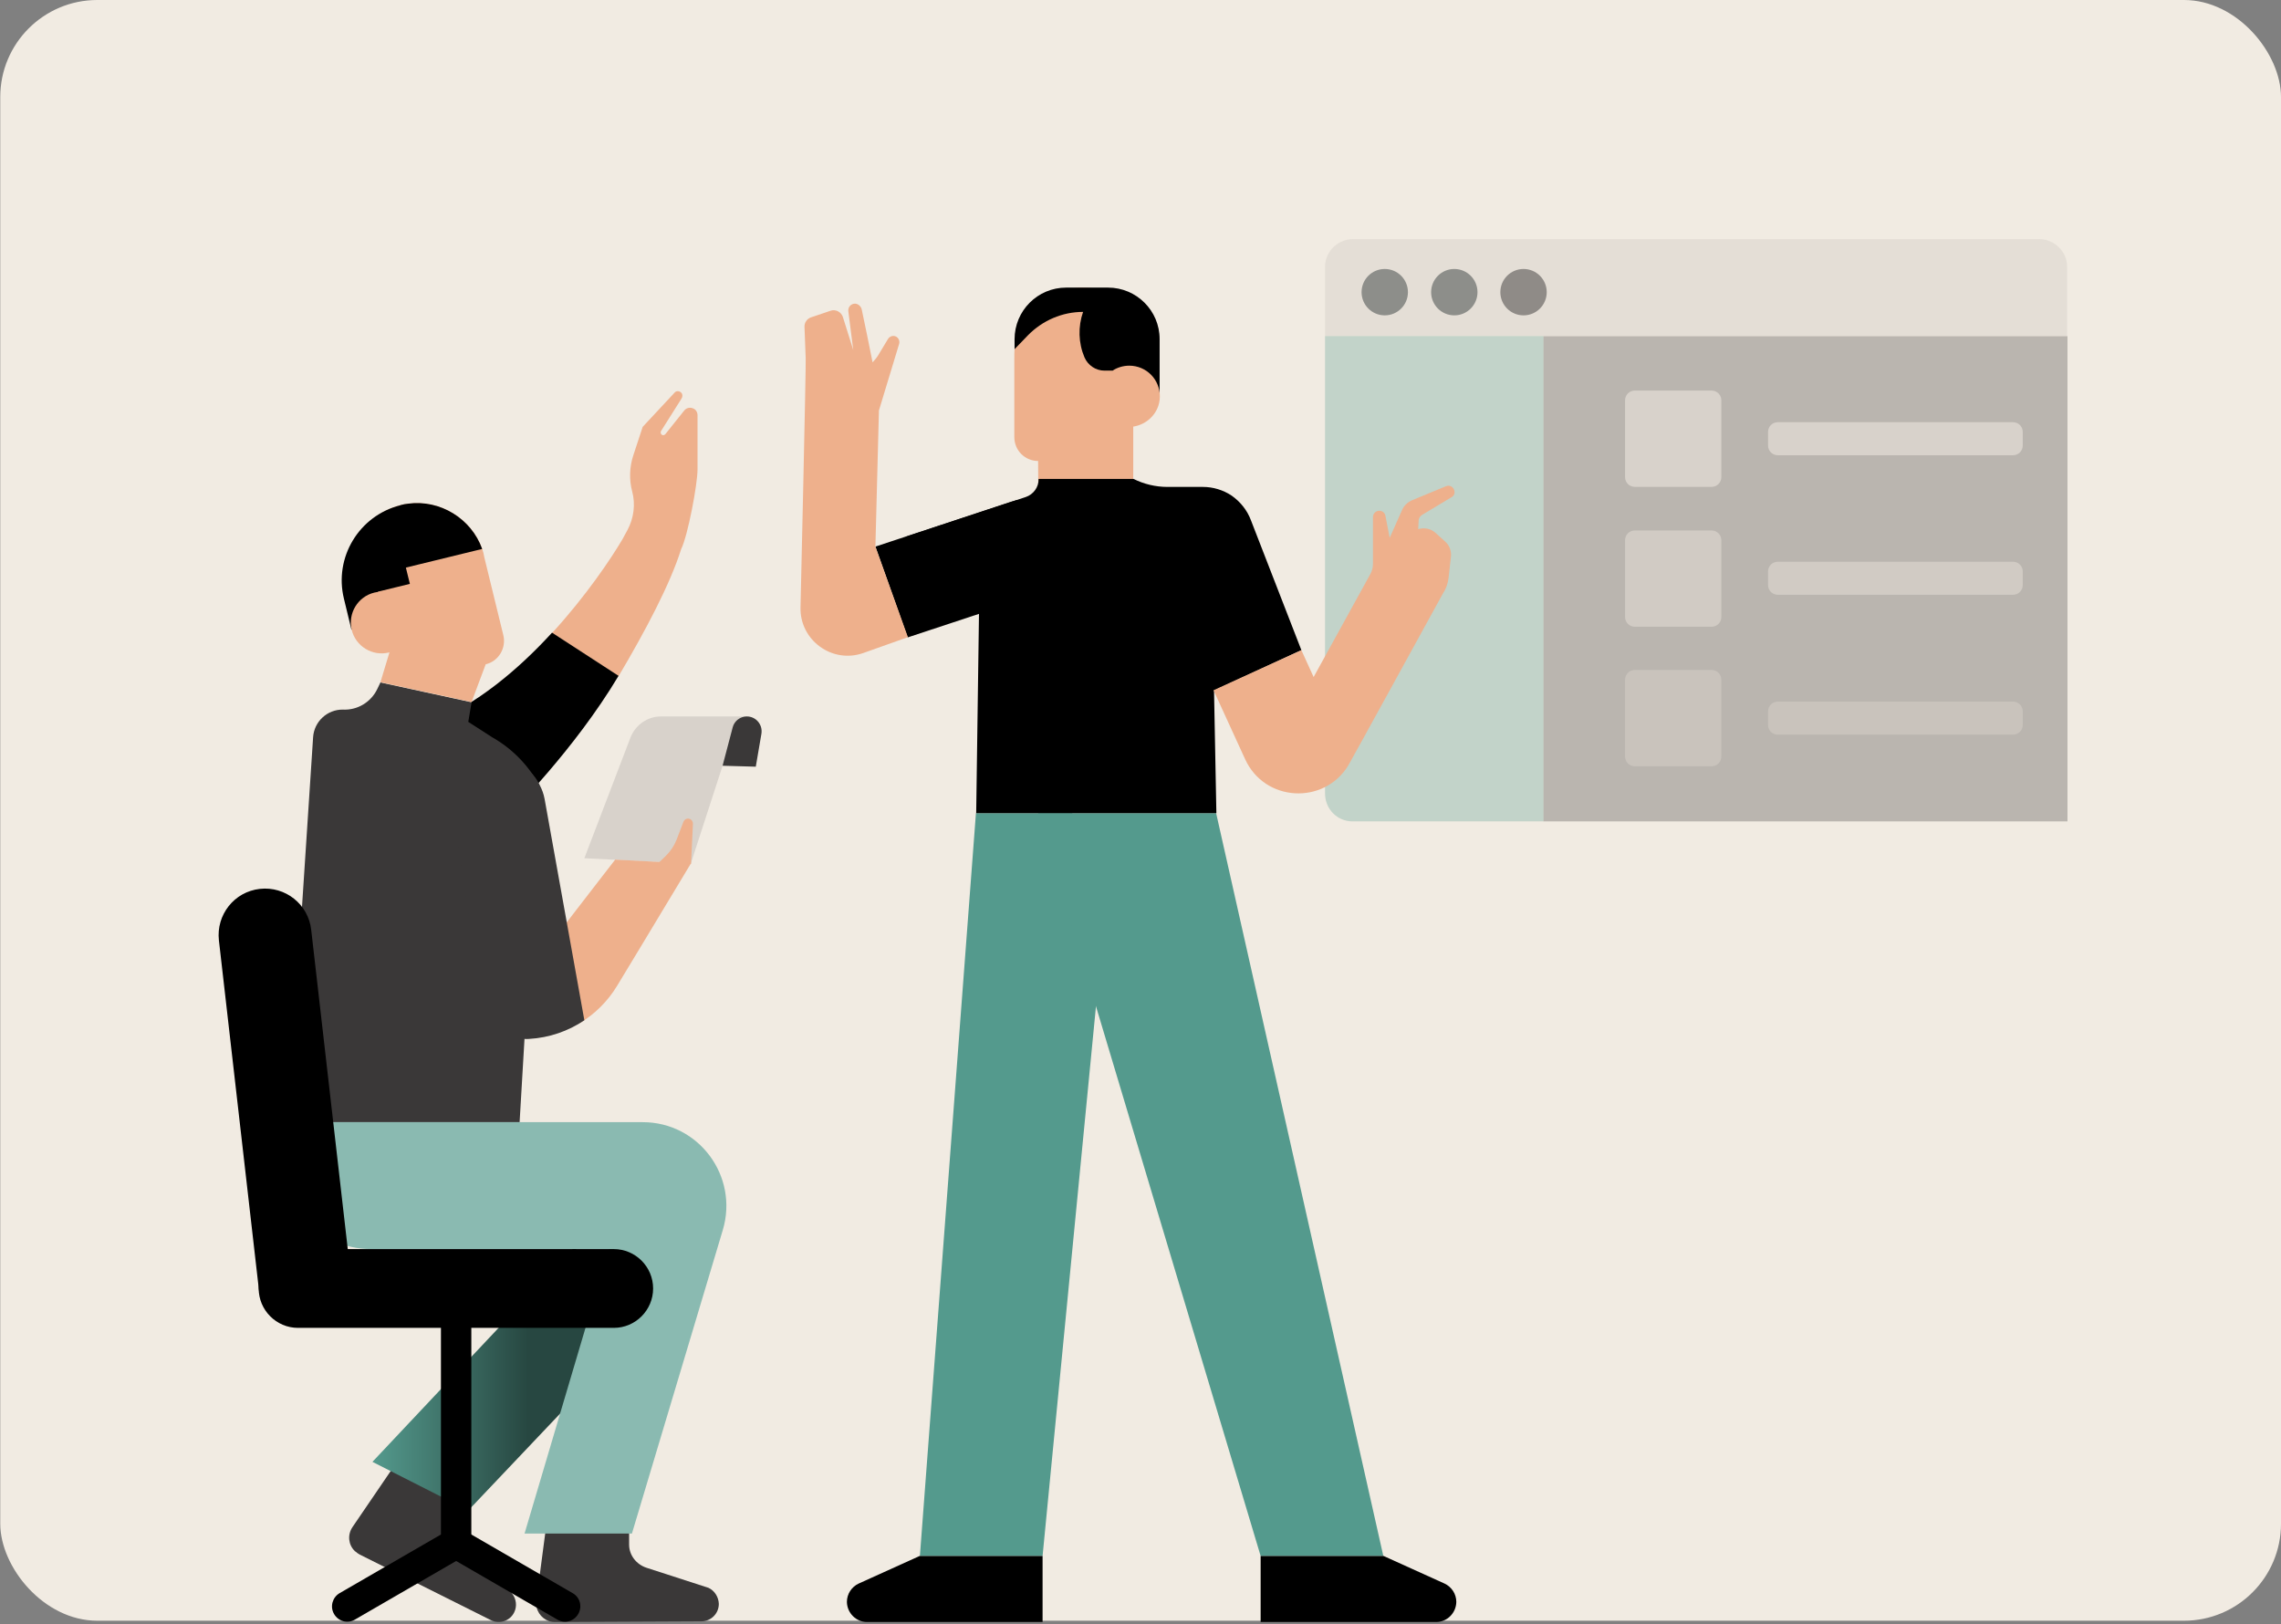 <svg width="712" height="507" viewBox="0 0 712 507" fill="none" xmlns="http://www.w3.org/2000/svg">
<rect x="0" y="0" width="712" height="507" fill="#808080" stroke="none"/>
<rect x="0.078" y="-0" width="711.922" height="505.919" rx="30.294" fill="#F1EBE2"/>
<rect x="481.762" y="104.929" width="163.591" height="151.473" fill="#3A3838" fill-opacity="0.3"/>
<path d="M645.353 104.929H413.6V83.29C413.6 78.529 417.556 74.634 422.391 74.634H636.452C641.287 74.634 645.243 78.529 645.243 83.29V104.929H645.353Z" fill="#D8D2CB" fill-opacity="0.5"/>
<path d="M475.561 98.443C479.558 98.443 482.799 95.201 482.799 91.202C482.799 87.203 479.558 83.961 475.561 83.961C471.564 83.961 468.323 87.203 468.323 91.202C468.323 95.201 471.564 98.443 475.561 98.443Z" fill="#3A3838" fill-opacity="0.5"/>
<path d="M453.954 98.443C457.951 98.443 461.191 95.201 461.191 91.202C461.191 87.203 457.951 83.961 453.954 83.961C449.956 83.961 446.716 87.203 446.716 91.202C446.716 95.201 449.956 98.443 453.954 98.443Z" fill="#8D8E8A"/>
<path d="M432.243 98.443C436.24 98.443 439.48 95.201 439.48 91.202C439.48 87.203 436.24 83.961 432.243 83.961C428.245 83.961 425.005 87.203 425.005 91.202C425.005 95.201 428.245 98.443 432.243 98.443Z" fill="#8D8E8A"/>
<path d="M481.762 256.402H422.185C417.403 256.402 413.6 252.535 413.6 247.674V104.929H481.762V256.402Z" fill="#549A8D" fill-opacity="0.3"/>
<path d="M534.271 121.92H510.282C508.609 121.92 507.253 123.277 507.253 124.95V148.952C507.253 150.625 508.609 151.982 510.282 151.982H534.271C535.944 151.982 537.301 150.625 537.301 148.952V124.95C537.301 123.277 535.944 121.92 534.271 121.92Z" fill="#D8D2CB"/>
<path d="M628.361 131.794H554.914C553.241 131.794 551.885 133.151 551.885 134.824V139.078C551.885 140.751 553.241 142.107 554.914 142.107H628.361C630.034 142.107 631.39 140.751 631.39 139.078V134.824C631.39 133.151 630.034 131.794 628.361 131.794Z" fill="#D8D2CB"/>
<path d="M628.361 175.352H554.914C553.241 175.352 551.885 176.708 551.885 178.381V182.635C551.885 184.308 553.241 185.665 554.914 185.665H628.361C630.034 185.665 631.39 184.308 631.39 182.635V178.381C631.39 176.708 630.034 175.352 628.361 175.352Z" fill="#D8D2CB" fill-opacity="0.75"/>
<path d="M628.361 219.014H554.914C553.241 219.014 551.885 220.37 551.885 222.043V226.297C551.885 227.97 553.241 229.327 554.914 229.327H628.361C630.034 229.327 631.39 227.97 631.39 226.297V222.043C631.39 220.37 630.034 219.014 628.361 219.014Z" fill="#D8D2CB" fill-opacity="0.5"/>
<path d="M534.271 165.586H510.282C508.609 165.586 507.253 166.943 507.253 168.616V192.618C507.253 194.291 508.609 195.647 510.282 195.647H534.271C535.944 195.647 537.301 194.291 537.301 192.618V168.616C537.301 166.943 535.944 165.586 534.271 165.586Z" fill="#D8D2CB" fill-opacity="0.75"/>
<path d="M534.271 209.141H510.282C508.609 209.141 507.253 210.497 507.253 212.17V236.173C507.253 237.846 508.609 239.202 510.282 239.202H534.271C535.944 239.202 537.301 237.846 537.301 236.173V212.17C537.301 210.497 535.944 209.141 534.271 209.141Z" fill="#D8D2CB" fill-opacity="0.5"/>
<path d="M216.152 127.424C215.181 127.059 214.088 127.424 213.481 128.274L207.652 135.56C207.409 135.803 207.045 135.924 206.802 135.803C206.316 135.681 206.073 135.074 206.316 134.588L212.752 124.388C213.116 123.781 213.116 123.052 212.631 122.566C212.024 121.959 211.052 121.959 210.566 122.566L200.609 133.252L197.694 142.117C196.48 145.76 196.358 149.768 197.33 153.411C198.423 157.418 197.816 161.79 195.873 165.433C195.387 166.404 194.78 167.376 194.294 168.347C190.772 174.297 183.001 185.955 172.314 197.613L193.08 211.092C201.337 197.127 209.109 182.555 212.631 171.383C214.695 167.254 217.731 151.225 217.731 146.489V142.603V129.609C217.731 128.638 217.124 127.666 216.152 127.424Z" fill="#EEB08C"/>
<path d="M172.313 197.49C161.991 208.783 148.876 219.955 134.304 225.784L159.441 253.714C159.441 253.714 179.234 234.163 193.078 210.969L172.313 197.49Z" fill="black"/>
<path d="M182.404 267.897L196.811 230.196C198.354 226.294 202.103 223.643 206.293 223.643H233.121L225.55 239.032L215.627 269.591L182.404 267.897Z" fill="#D8D2CB"/>
<path d="M225.549 239.032L228.709 227.03C229.224 225.042 231.062 223.643 233.12 223.643C235.986 223.643 238.118 226.22 237.677 229.018L235.913 239.327L225.549 239.032Z" fill="#3A3838"/>
<path d="M162.192 350.293H89.865L97.73 230.195C98.024 225.261 102.14 221.432 107.065 221.506C111.548 221.727 115.738 219.223 117.723 215.173L118.752 213.038L147.197 219.223L146.168 225.335L153.592 230.121C159.84 233.656 164.985 238.884 168.366 245.216L162.192 350.293Z" fill="#3A3838"/>
<path d="M150.504 171.287C147.123 161.862 137.347 155.898 127.424 157.223C114.488 158.99 106.182 171.434 109.196 183.805C110.078 187.56 120.956 194.997 123.382 197.648L118.751 212.964L147.196 219.15L151.607 207.368C155.649 206.411 158.075 202.287 157.119 198.311L151.166 173.938C151.019 172.981 150.798 172.171 150.504 171.287Z" fill="#EEB08C"/>
<path d="M127.425 157.223C126.616 157.297 125.808 157.444 125.073 157.665C124.999 157.665 124.999 157.665 124.926 157.738C112.063 160.978 104.198 174.012 107.359 186.898L109.711 196.617L118.016 184.689L127.939 182.259L126.69 177.178L150.505 171.361C147.123 161.862 137.348 155.898 127.425 157.223Z" fill="black"/>
<path d="M128.232 201.991L122.499 203.39L121.396 203.685C116.251 204.937 111.032 201.77 109.783 196.616C108.533 191.462 111.694 186.234 116.839 184.982C118.75 184.54 120.661 184.687 122.352 185.276" fill="#EEB08C"/>
<path d="M159.839 497.416L145.433 483.131C143.081 480.775 142.346 477.167 143.816 474.221V474.148L148.006 465.753L131.541 445.136L110.005 476.725C108.388 479.155 108.755 482.247 110.74 484.162V484.236L110.96 484.309C111.328 484.677 111.769 484.972 112.283 485.266L153.224 505.737C155.87 507.062 159.178 506.031 160.501 503.307C161.457 501.392 161.163 499.11 159.839 497.416Z" fill="#3A3838"/>
<path d="M179.687 388.953L116.254 456.328L146.169 471.497L185.273 430.262L179.687 388.953Z" fill="url(#paint0_linear_1537_38135)"/>
<path d="M221.144 495.649L201.813 489.391C198.652 488.36 196.374 485.488 196.374 482.174V482.101V472.749L172.412 461.778L167.414 499.699C167.046 502.571 168.81 505.148 171.383 506.032V506.106H171.603C172.118 506.253 172.632 506.326 173.22 506.326L218.939 506.106C221.952 506.106 224.378 503.676 224.378 500.657C224.305 498.521 223.055 496.533 221.144 495.649Z" fill="#3A3838"/>
<path d="M89.79 350.293C89.349 353.092 88.981 355.816 88.614 358.393C86.188 375.035 99.051 389.909 115.81 389.909H190.047L163.733 478.712H197.251L225.623 383.944C230.621 367.156 218.125 350.293 200.632 350.293H141.242H89.79Z" fill="#8ABAB1"/>
<path d="M93.025 414.506H191.592C198.354 414.506 203.867 408.983 203.867 402.209C203.867 395.434 198.354 389.912 191.592 389.912H93.025C86.263 389.912 80.75 395.434 80.75 402.209C80.75 408.983 86.263 414.506 93.025 414.506Z" fill="black"/>
<path d="M109.784 400.662L80.971 403.975L68.329 293.524C67.447 285.571 73.106 278.355 81.118 277.471C89.056 276.588 96.26 282.258 97.142 290.284L109.784 400.662Z" fill="black"/>
<path d="M147.121 399.556H137.64V487.255H147.121V399.556Z" fill="black"/>
<path d="M104.272 503.822C105.595 506.104 108.461 506.914 110.74 505.589L147.124 484.529L142.346 476.282L105.962 497.342C103.757 498.667 102.949 501.539 104.272 503.822Z" fill="black"/>
<path d="M180.492 503.822C179.169 506.104 176.302 506.914 174.023 505.589L137.64 484.529L142.417 476.282L178.801 497.342C181.08 498.667 181.815 501.539 180.492 503.822Z" fill="black"/>
<path d="M215.628 269.591L192.034 268.339L188.432 272.978L176.892 287.926L168.954 298.308L181.009 319.368C185.713 316.496 189.682 312.593 192.622 307.734L200.193 295.216L215.628 269.591Z" fill="#EEB08C"/>
<path d="M162.779 324.228C163.587 324.302 164.396 324.375 165.204 324.302C171.452 323.934 177.406 321.872 182.404 318.485L169.982 249.342C169.688 247.795 169.173 246.396 168.438 244.997L168.144 244.408C165.204 238.959 159.104 236.014 153.076 237.045C151.827 237.266 150.651 237.634 149.548 238.149C149.475 238.223 149.328 238.223 149.254 238.297C149.181 238.297 149.107 238.37 149.034 238.37C143.962 240.947 140.728 246.396 141.169 252.287L150.063 308.544L150.724 312.52C150.871 313.404 151.092 314.214 151.386 315.097C151.68 315.907 152.047 316.717 152.488 317.38C153.591 319.221 154.987 320.767 156.752 321.872C157.119 322.093 157.487 322.314 157.854 322.534C158.589 322.903 159.324 323.271 160.133 323.565C160.794 323.786 161.529 323.934 162.264 324.081C162.338 324.154 162.558 324.228 162.779 324.228Z" fill="#3A3838"/>
<path d="M203.43 271.432L207.913 267.088C209.31 265.689 210.412 264.069 211.147 262.228L213.353 256.484C213.573 255.895 214.161 255.527 214.749 255.527C215.631 255.527 216.293 256.263 216.293 257.147L215.705 269.665L203.43 271.432Z" fill="#EEB08C"/>
<path d="M334.696 253.833H304.633L287.14 485.708H325.434L342.634 308.617L334.696 253.833Z" fill="#549A8D"/>
<path d="M431.795 485.708H393.5L324.04 253.833H379.608L431.795 485.708Z" fill="#549A8D"/>
<path d="M270.677 506.325H325.436V485.707H287.068L268.031 494.322C265.826 495.353 264.355 497.562 264.355 500.066C264.429 503.527 267.222 506.325 270.677 506.325Z" fill="black"/>
<path d="M448.26 506.325H393.501V485.707H431.869L450.906 494.322C453.111 495.353 454.581 497.562 454.581 500.066C454.508 503.527 451.715 506.325 448.26 506.325Z" fill="black"/>
<path d="M316.69 108.995C317.719 99.054 325.731 91.028 335.653 89.923C348.516 88.524 359.468 98.612 359.468 111.204C359.468 118.125 354.911 121.071 353.735 121.807V152.954L331.684 170.111C328.671 172.468 324.187 170.332 324.187 166.43L324.04 143.897C319.924 143.897 316.616 140.584 316.616 136.46V111.572C316.616 110.688 316.616 109.805 316.69 108.995Z" fill="#EEB08C"/>
<path d="M316.69 108.993V105.901C316.69 96.991 323.894 89.775 332.787 89.775H345.871C354.765 89.775 361.968 96.991 361.968 105.827V122.763L347.194 115.694H344.768C342.049 115.694 339.623 114.074 338.521 111.571C336.61 107.079 336.463 101.998 338.08 97.359C331.611 97.359 325.437 100.01 320.88 104.649L316.69 108.993Z" fill="black"/>
<path d="M345.503 133.292H351.31H352.192C357.484 133.292 361.968 129.168 362.041 123.866C362.115 118.491 357.851 114.147 352.486 114.147C350.575 114.147 348.737 114.736 347.267 115.693" fill="#EEB08C"/>
<path d="M406.219 202.951L390.49 162.452C389.314 159.286 387.182 156.635 384.463 154.72C381.817 152.953 378.656 151.996 375.495 151.996H364.397C360.721 151.996 357.046 151.112 353.812 149.492H324.191C324.264 152.069 322.574 154.352 320.148 155.162L282.735 167.533L289.13 195.072L305.595 190.948L304.713 253.832H379.685L378.95 215.542L406.219 202.951Z" fill="black"/>
<path d="M406.218 202.952L410.04 211.346L427.681 179.315C428.269 178.284 428.563 177.18 428.563 176.002V161.422C428.563 160.318 429.445 159.434 430.548 159.434C431.503 159.434 432.312 160.097 432.459 161.054L433.782 167.902L437.677 159.139C438.265 157.814 439.368 156.783 440.691 156.194L451.349 151.776C452.525 151.261 453.848 152.071 453.995 153.322C454.142 154.132 453.774 154.869 453.039 155.237L443.851 160.759C443.263 161.128 442.822 161.79 442.822 162.527L442.675 165.177C444.586 164.588 446.645 165.03 448.115 166.356L451.128 169.08C452.451 170.258 453.113 172.025 452.892 173.866L452.157 180.42C451.937 182.113 451.422 183.733 450.467 185.132C450.467 185.132 421.213 238.444 420.845 238.959C413.274 251.33 394.752 250.372 388.651 236.971L378.802 215.47L406.218 202.952Z" fill="#EEB08C"/>
<path d="M273.253 170.625L315.811 156.561C323.676 153.984 332.202 158.255 334.775 166.134C337.347 174.013 333.084 182.554 325.219 185.131L283.323 198.975L273.253 170.625Z" fill="black"/>
<path d="M273.251 170.624L274.354 128.137L280.675 107.298C280.969 106.194 280.234 105.016 279.058 104.868C278.323 104.795 277.588 105.163 277.22 105.752L274.207 110.759C273.692 111.643 273.031 112.379 272.369 113.115L270.678 104.721L268.988 96.621C268.767 95.664 267.959 94.854 266.93 94.781C265.607 94.781 264.651 95.885 264.798 97.137L266.342 109.287L263.108 98.978C262.593 97.358 260.829 96.474 259.286 96.99L253.185 99.051C251.862 99.493 250.98 100.819 251.127 102.218L251.494 111.864C251.641 113.484 249.877 189.548 249.877 189.548C249.583 199.857 259.8 207.294 269.502 203.833L283.394 198.9L273.251 170.624Z" fill="#EEB08C"/>
<defs>
<linearGradient id="paint0_linear_1537_38135" x1="116.249" y1="430.234" x2="185.263" y2="430.234" gradientUnits="userSpaceOnUse">
<stop stop-color="#549A8D"/>
<stop offset="0.705" stop-color="#274741"/>
</linearGradient>
</defs>
</svg>
